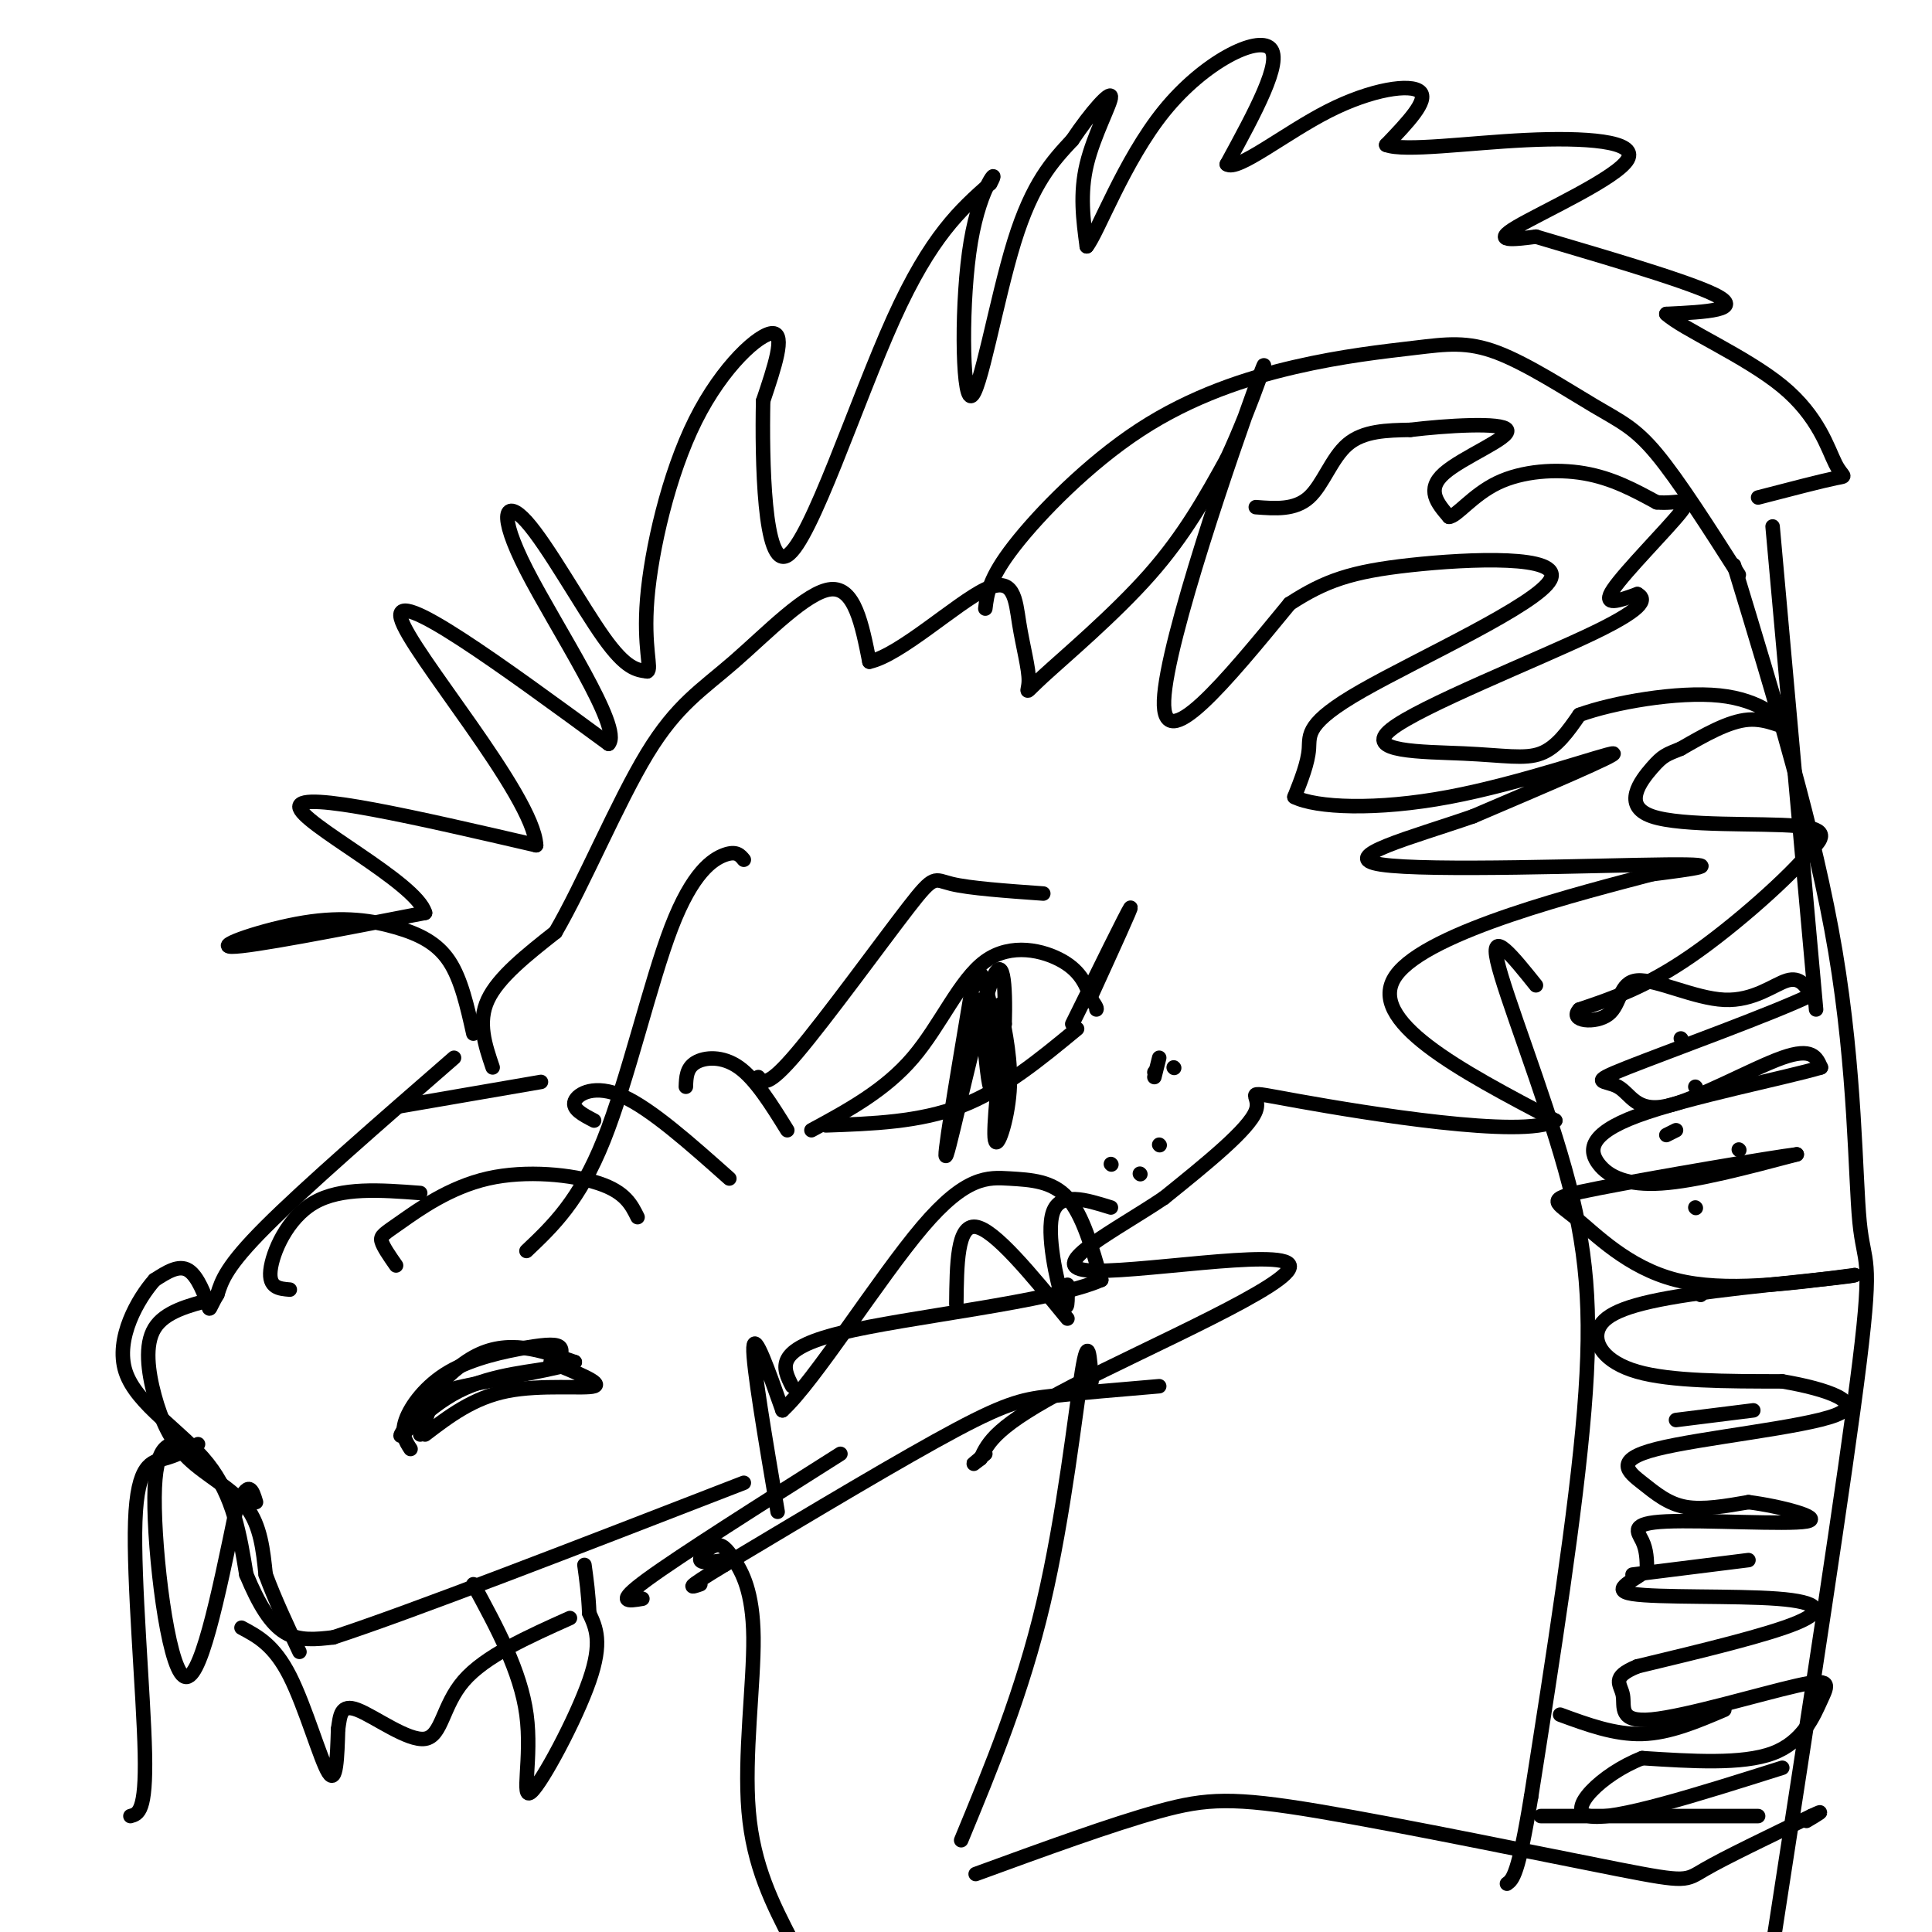 <svg viewBox='0 0 400 400' version='1.1' xmlns='http://www.w3.org/2000/svg' xmlns:xlink='http://www.w3.org/1999/xlink'><g fill='none' stroke='#000000' stroke-width='3' stroke-linecap='round' stroke-linejoin='round'><path d='M226,286c-0.333,-5.089 -0.667,-10.178 -2,-2c-1.333,8.178 -3.667,29.622 -8,48c-4.333,18.378 -10.667,33.689 -17,49'/><path d='M202,388c14.094,-5.148 28.188,-10.297 38,-13c9.812,-2.703 15.341,-2.962 33,0c17.659,2.962 47.447,9.144 62,12c14.553,2.856 13.872,2.388 18,0c4.128,-2.388 13.064,-6.694 22,-11'/><path d='M375,376c3.500,-1.667 1.250,-0.333 -1,1'/><path d='M94,219c-15.417,13.417 -30.833,26.833 -39,35c-8.167,8.167 -9.083,11.083 -10,14'/><path d='M45,268c-1.845,3.060 -1.458,3.708 -2,2c-0.542,-1.708 -2.012,-5.774 -4,-7c-1.988,-1.226 -4.494,0.387 -7,2'/><path d='M32,265c-3.357,3.750 -8.250,12.125 -6,19c2.250,6.875 11.643,12.250 17,19c5.357,6.750 6.679,14.875 8,23'/><path d='M51,326c2.578,6.200 5.022,10.200 8,12c2.978,1.800 6.489,1.400 10,1'/><path d='M69,339c15.833,-5.167 50.417,-18.583 85,-32'/><path d='M161,313c-2.583,-15.250 -5.167,-30.500 -5,-34c0.167,-3.500 3.083,4.750 6,13'/><path d='M162,292c6.574,-5.979 20.010,-27.427 29,-38c8.990,-10.573 13.536,-10.270 18,-10c4.464,0.270 8.847,0.506 12,4c3.153,3.494 5.077,10.247 7,17'/><path d='M228,265c-10.467,4.600 -40.133,7.600 -54,11c-13.867,3.400 -11.933,7.200 -10,11'/><path d='M240,287c-8.133,0.689 -16.267,1.378 -22,2c-5.733,0.622 -9.067,1.178 -20,7c-10.933,5.822 -29.467,16.911 -48,28'/><path d='M150,324c-8.833,5.333 -6.917,4.667 -5,4'/><path d='M102,221c-1.583,-4.667 -3.167,-9.333 -1,-14c2.167,-4.667 8.083,-9.333 14,-14'/><path d='M115,193c5.671,-9.681 12.850,-26.884 19,-37c6.150,-10.116 11.271,-13.147 18,-19c6.729,-5.853 15.065,-14.530 20,-15c4.935,-0.470 6.467,7.265 8,15'/><path d='M180,137c6.290,-1.321 18.014,-12.123 24,-15c5.986,-2.877 6.234,2.171 7,7c0.766,4.829 2.051,9.439 2,12c-0.051,2.561 -1.437,3.074 3,-1c4.437,-4.074 14.696,-12.735 22,-21c7.304,-8.265 11.652,-16.132 16,-24'/><path d='M254,95c5.274,-11.214 10.458,-27.250 6,-15c-4.458,12.250 -18.560,52.786 -19,65c-0.440,12.214 12.780,-3.893 26,-20'/><path d='M267,125c7.336,-4.757 12.676,-6.650 25,-8c12.324,-1.350 31.633,-2.156 29,3c-2.633,5.156 -27.209,16.273 -39,23c-11.791,6.727 -10.797,9.065 -11,12c-0.203,2.935 -1.601,6.468 -3,10'/><path d='M268,165c4.405,2.238 16.917,2.833 32,0c15.083,-2.833 32.738,-9.095 34,-9c1.262,0.095 -13.869,6.548 -29,13'/><path d='M305,169c-12.333,4.298 -28.667,8.542 -19,10c9.667,1.458 45.333,0.131 59,0c13.667,-0.131 5.333,0.935 -3,2'/><path d='M342,181c-13.711,3.644 -46.489,11.756 -53,21c-6.511,9.244 13.244,19.622 33,30'/><path d='M322,232c-6.571,3.833 -39.500,-1.583 -53,-4c-13.500,-2.417 -7.571,-1.833 -9,2c-1.429,3.833 -10.214,10.917 -19,18'/><path d='M241,248c-9.766,6.593 -24.679,14.077 -16,15c8.679,0.923 40.952,-4.713 42,-1c1.048,3.713 -29.129,16.775 -45,25c-15.871,8.225 -17.435,11.612 -19,15'/><path d='M203,302c-3.000,2.333 -1.000,0.667 1,-1'/><path d='M318,204c-4.780,-5.964 -9.560,-11.929 -8,-5c1.560,6.929 9.458,26.750 14,43c4.542,16.250 5.726,28.929 4,50c-1.726,21.071 -6.363,50.536 -11,80'/><path d='M317,372c-2.667,16.333 -3.833,17.167 -5,18'/><path d='M204,126c0.386,-3.142 0.772,-6.284 6,-13c5.228,-6.716 15.298,-17.007 26,-24c10.702,-6.993 22.037,-10.690 32,-13c9.963,-2.310 18.554,-3.235 25,-4c6.446,-0.765 10.749,-1.370 17,1c6.251,2.370 14.452,7.715 20,11c5.548,3.285 8.442,4.510 13,10c4.558,5.490 10.779,15.245 17,25'/><path d='M359,117c8.417,27.619 16.833,55.238 21,80c4.167,24.762 4.083,46.667 5,56c0.917,9.333 2.833,6.095 0,29c-2.833,22.905 -10.417,71.952 -18,121'/><path d='M98,214c-1.260,-5.628 -2.520,-11.257 -5,-15c-2.480,-3.743 -6.180,-5.601 -11,-7c-4.820,-1.399 -10.759,-2.338 -19,-1c-8.241,1.338 -18.783,4.954 -15,5c3.783,0.046 21.892,-3.477 40,-7'/><path d='M88,189c-1.733,-6.333 -26.067,-18.667 -26,-22c0.067,-3.333 24.533,2.333 49,8'/><path d='M111,175c-0.511,-10.356 -26.289,-40.244 -28,-47c-1.711,-6.756 20.644,9.622 43,26'/><path d='M126,154c3.029,-3.164 -10.900,-24.075 -17,-36c-6.100,-11.925 -4.373,-14.864 0,-10c4.373,4.864 11.392,17.533 16,24c4.608,6.467 6.804,6.734 9,7'/><path d='M134,139c1.048,-0.404 -0.833,-4.912 0,-15c0.833,-10.088 4.378,-25.754 10,-37c5.622,-11.246 13.321,-18.070 16,-18c2.679,0.070 0.340,7.035 -2,14'/><path d='M158,83c-0.250,11.988 0.125,34.958 5,32c4.875,-2.958 14.250,-31.845 22,-49c7.750,-17.155 13.875,-22.577 20,-28'/><path d='M205,38c2.293,-3.997 -1.973,0.011 -4,12c-2.027,11.989 -1.815,31.959 0,32c1.815,0.041 5.233,-19.845 9,-32c3.767,-12.155 7.884,-16.577 12,-21'/><path d='M222,29c3.964,-5.917 7.875,-10.208 8,-9c0.125,1.208 -3.536,7.917 -5,14c-1.464,6.083 -0.732,11.542 0,17'/><path d='M225,51c2.202,-2.643 7.708,-17.750 16,-28c8.292,-10.250 19.369,-15.643 22,-13c2.631,2.643 -3.185,13.321 -9,24'/><path d='M254,34c2.143,1.595 12.000,-6.417 21,-11c9.000,-4.583 17.143,-5.738 19,-4c1.857,1.738 -2.571,6.369 -7,11'/><path d='M287,30c3.833,1.450 16.914,-0.426 29,-1c12.086,-0.574 23.177,0.153 21,4c-2.177,3.847 -17.622,10.813 -23,14c-5.378,3.187 -0.689,2.593 4,2'/><path d='M318,49c9.289,2.800 30.511,8.800 37,12c6.489,3.200 -1.756,3.600 -10,4'/><path d='M345,65c3.273,3.081 16.455,8.785 24,15c7.545,6.215 9.455,12.943 11,16c1.545,3.057 2.727,2.445 0,3c-2.727,0.555 -9.364,2.278 -16,4'/><path d='M367,109c0.000,0.000 9.000,100.000 9,100'/><path d='M171,233c9.667,-0.333 19.333,-0.667 28,-4c8.667,-3.333 16.333,-9.667 24,-16'/><path d='M168,234c7.619,-4.125 15.238,-8.250 21,-15c5.762,-6.750 9.667,-16.125 15,-20c5.333,-3.875 12.095,-2.250 16,0c3.905,2.250 4.952,5.125 6,8'/><path d='M226,207c1.167,1.667 1.083,1.833 1,2'/><path d='M207,208c1.222,5.956 2.444,11.911 2,18c-0.444,6.089 -2.556,12.311 -3,10c-0.444,-2.311 0.778,-13.156 2,-24'/><path d='M208,212c0.226,-8.000 -0.208,-16.000 -3,-8c-2.792,8.000 -7.940,32.000 -9,35c-1.060,3.000 1.970,-15.000 5,-33'/><path d='M201,206c1.311,-6.200 2.089,-5.200 3,-2c0.911,3.200 1.956,8.600 3,14'/><path d='M206,211c-0.250,7.333 -0.500,14.667 -1,14c-0.500,-0.667 -1.250,-9.333 -2,-18'/><path d='M203,207c0.000,-0.333 1.000,7.833 2,16'/><path d='M44,269c-4.949,1.287 -9.898,2.574 -12,6c-2.102,3.426 -1.357,8.990 0,14c1.357,5.010 3.327,9.464 7,13c3.673,3.536 9.049,6.153 12,10c2.951,3.847 3.475,8.923 4,14'/><path d='M55,326c1.833,5.000 4.417,10.500 7,16'/><path d='M85,300c-1.014,-1.549 -2.029,-3.097 -1,-6c1.029,-2.903 4.100,-7.159 9,-10c4.900,-2.841 11.627,-4.265 16,-5c4.373,-0.735 6.392,-0.781 7,0c0.608,0.781 -0.196,2.391 -1,4'/><path d='M115,283c-3.785,0.947 -12.746,1.316 -20,5c-7.254,3.684 -12.799,10.684 -12,9c0.799,-1.684 7.943,-12.053 15,-16c7.057,-3.947 14.029,-1.474 21,1'/><path d='M119,282c-1.560,1.119 -15.958,3.417 -23,5c-7.042,1.583 -6.726,2.452 -7,4c-0.274,1.548 -1.137,3.774 -2,6'/><path d='M114,282c5.422,2.200 10.844,4.400 9,5c-1.844,0.600 -10.956,-0.400 -18,1c-7.044,1.400 -12.022,5.200 -17,9'/><path d='M38,299c-2.956,-0.244 -5.911,-0.489 -6,11c-0.089,11.489 2.689,34.711 6,37c3.311,2.289 7.156,-16.356 11,-35'/><path d='M49,312c2.500,-6.000 3.250,-3.500 4,-1'/><path d='M98,328c4.893,9.000 9.786,18.000 11,27c1.214,9.000 -1.250,18.000 1,16c2.250,-2.000 9.214,-15.000 12,-23c2.786,-8.000 1.393,-11.000 0,-14'/><path d='M122,334c-0.167,-4.000 -0.583,-7.000 -1,-10'/><path d='M150,323c-2.370,0.366 -4.740,0.732 -5,0c-0.260,-0.732 1.591,-2.564 3,-3c1.409,-0.436 2.378,0.522 4,3c1.622,2.478 3.898,6.475 4,16c0.102,9.525 -1.971,24.579 -1,36c0.971,11.421 4.985,19.211 9,27'/><path d='M41,299c-2.202,1.149 -4.405,2.298 -7,3c-2.595,0.702 -5.583,0.958 -6,13c-0.417,12.042 1.738,35.869 2,48c0.262,12.131 -1.369,12.565 -3,13'/><path d='M82,262c-1.346,-1.930 -2.692,-3.860 -3,-5c-0.308,-1.140 0.423,-1.491 4,-4c3.577,-2.509 10.002,-7.175 18,-9c7.998,-1.825 17.571,-0.807 23,1c5.429,1.807 6.715,4.404 8,7'/><path d='M123,232c-2.311,-1.200 -4.622,-2.400 -4,-4c0.622,-1.600 4.178,-3.600 10,-1c5.822,2.600 13.911,9.800 22,17'/><path d='M142,225c0.067,-1.933 0.133,-3.867 2,-5c1.867,-1.133 5.533,-1.467 9,1c3.467,2.467 6.733,7.733 10,13'/><path d='M154,178c-0.768,-0.946 -1.536,-1.893 -4,-1c-2.464,0.893 -6.625,3.625 -11,15c-4.375,11.375 -8.964,31.393 -14,44c-5.036,12.607 -10.518,17.804 -16,23'/><path d='M198,270c0.083,-8.250 0.167,-16.500 4,-16c3.833,0.500 11.417,9.750 19,19'/><path d='M221,266c0.067,3.244 0.133,6.489 -1,3c-1.133,-3.489 -3.467,-13.711 -2,-18c1.467,-4.289 6.733,-2.644 12,-1'/><path d='M226,206c4.333,-9.500 8.667,-19.000 8,-18c-0.667,1.000 -6.333,12.500 -12,24'/><path d='M50,337c3.378,1.800 6.756,3.600 10,10c3.244,6.400 6.356,17.400 8,20c1.644,2.600 1.822,-3.200 2,-9'/><path d='M70,358c0.424,-2.812 0.485,-5.341 4,-4c3.515,1.341 10.485,6.553 14,6c3.515,-0.553 3.576,-6.872 8,-12c4.424,-5.128 13.212,-9.064 22,-13'/><path d='M133,331c-2.917,0.500 -5.833,1.000 1,-4c6.833,-5.000 23.417,-15.500 40,-26'/><path d='M60,267c-2.200,-0.178 -4.400,-0.356 -4,-4c0.400,-3.644 3.400,-10.756 9,-14c5.600,-3.244 13.800,-2.622 22,-2'/><path d='M83,229c0.000,0.000 29.000,-5.000 29,-5'/><path d='M260,105c4.044,0.311 8.089,0.622 11,-2c2.911,-2.622 4.689,-8.178 8,-11c3.311,-2.822 8.156,-2.911 13,-3'/><path d='M292,89c7.321,-0.893 19.125,-1.625 20,0c0.875,1.625 -9.179,5.607 -13,9c-3.821,3.393 -1.411,6.196 1,9'/><path d='M300,107c1.524,0.000 4.833,-4.500 10,-7c5.167,-2.500 12.190,-3.000 18,-2c5.810,1.000 10.405,3.500 15,6'/><path d='M343,104c4.345,0.440 7.708,-1.458 5,2c-2.708,3.458 -11.488,12.274 -14,16c-2.512,3.726 1.244,2.363 5,1'/><path d='M339,123c1.466,0.827 2.630,2.396 -9,8c-11.630,5.604 -36.056,15.244 -42,20c-5.944,4.756 6.592,4.626 15,5c8.408,0.374 12.688,1.250 16,0c3.312,-1.250 5.656,-4.625 8,-8'/><path d='M327,148c6.951,-2.542 20.327,-4.898 29,-4c8.673,0.898 12.643,5.049 13,6c0.357,0.951 -2.898,-1.300 -7,-1c-4.102,0.300 -9.051,3.150 -14,6'/><path d='M348,155c-3.056,1.244 -3.695,1.354 -6,4c-2.305,2.646 -6.274,7.828 0,10c6.274,2.172 22.793,1.335 30,2c7.207,0.665 5.104,2.833 3,5'/><path d='M375,176c-4.067,5.178 -15.733,15.622 -25,22c-9.267,6.378 -16.133,8.689 -23,11'/><path d='M327,209c-2.322,2.438 3.372,3.032 6,1c2.628,-2.032 2.189,-6.689 6,-7c3.811,-0.311 11.872,3.724 18,4c6.128,0.276 10.322,-3.207 13,-4c2.678,-0.793 3.839,1.103 5,3'/><path d='M375,206c-7.645,3.728 -29.259,11.549 -38,15c-8.741,3.451 -4.611,2.533 -2,4c2.611,1.467 3.703,5.318 10,4c6.297,-1.318 17.799,-7.805 24,-10c6.201,-2.195 7.100,-0.097 8,2'/><path d='M377,221c-6.766,2.051 -27.679,6.179 -38,10c-10.321,3.821 -10.048,7.337 -8,10c2.048,2.663 5.871,4.475 13,4c7.129,-0.475 17.565,-3.238 28,-6'/><path d='M372,239c-4.434,0.504 -29.518,4.764 -41,7c-11.482,2.236 -9.360,2.448 -5,6c4.360,3.552 10.960,10.443 21,13c10.040,2.557 23.520,0.778 37,-1'/><path d='M384,264c-0.793,0.464 -21.274,2.124 -34,4c-12.726,1.876 -17.695,3.967 -19,7c-1.305,3.033 1.056,7.010 8,9c6.944,1.990 18.472,1.995 30,2'/><path d='M369,286c9.302,1.562 17.556,4.465 11,7c-6.556,2.535 -27.922,4.700 -37,7c-9.078,2.300 -5.867,4.735 -3,7c2.867,2.265 5.391,4.362 9,5c3.609,0.638 8.305,-0.181 13,-1'/><path d='M362,311c6.404,0.796 15.912,3.285 12,4c-3.912,0.715 -21.246,-0.346 -29,0c-7.754,0.346 -5.930,2.099 -5,4c0.930,1.901 0.965,3.951 1,6'/><path d='M341,325c-2.174,2.051 -8.108,4.179 -3,5c5.108,0.821 21.260,0.337 30,1c8.740,0.663 10.069,2.475 4,5c-6.069,2.525 -19.534,5.762 -33,9'/><path d='M339,345c-5.688,2.333 -3.408,3.667 -3,6c0.408,2.333 -1.056,5.667 6,5c7.056,-0.667 22.634,-5.333 30,-7c7.366,-1.667 6.522,-0.333 5,3c-1.522,3.333 -3.720,8.667 -10,11c-6.280,2.333 -16.640,1.667 -27,1'/><path d='M340,364c-8.422,3.267 -15.978,10.933 -11,12c4.978,1.067 22.489,-4.467 40,-10'/><path d='M319,376c0.000,0.000 45.000,0.000 45,0'/><path d='M323,355c5.667,2.083 11.333,4.167 17,4c5.667,-0.167 11.333,-2.583 17,-5'/><path d='M338,326c0.000,0.000 24.000,-3.000 24,-3'/><path d='M347,294c0.000,0.000 16.000,-2.000 16,-2'/><path d='M352,268c0.000,0.000 0.100,0.100 0.1,0.1'/><path d='M351,250c0.000,0.000 0.100,0.100 0.1,0.1'/><path d='M360,238c0.000,0.000 0.100,0.100 0.1,0.1'/><path d='M347,234c0.000,0.000 -2.000,1.000 -2,1'/><path d='M351,225c0.000,0.000 0.100,0.100 0.1,0.1'/><path d='M348,215c0.000,0.000 0.100,0.100 0.1,0.1'/><path d='M236,243c0.000,0.000 0.100,0.100 0.1,0.1'/><path d='M243,221c0.000,0.000 0.100,0.100 0.1,0.1'/><path d='M240,219c0.000,0.000 -1.000,4.000 -1,4'/><path d='M230,241c0.000,0.000 0.100,0.100 0.1,0.1'/><path d='M240,237c0.000,0.000 0.100,0.100 0.1,0.1'/><path d='M239,222c0.000,0.000 0.100,0.100 0.1,0.1'/><path d='M157,223c0.935,1.119 1.869,2.238 8,-5c6.131,-7.238 17.458,-22.833 23,-30c5.542,-7.167 5.298,-5.905 9,-5c3.702,0.905 11.351,1.452 19,2'/></g>
</svg>